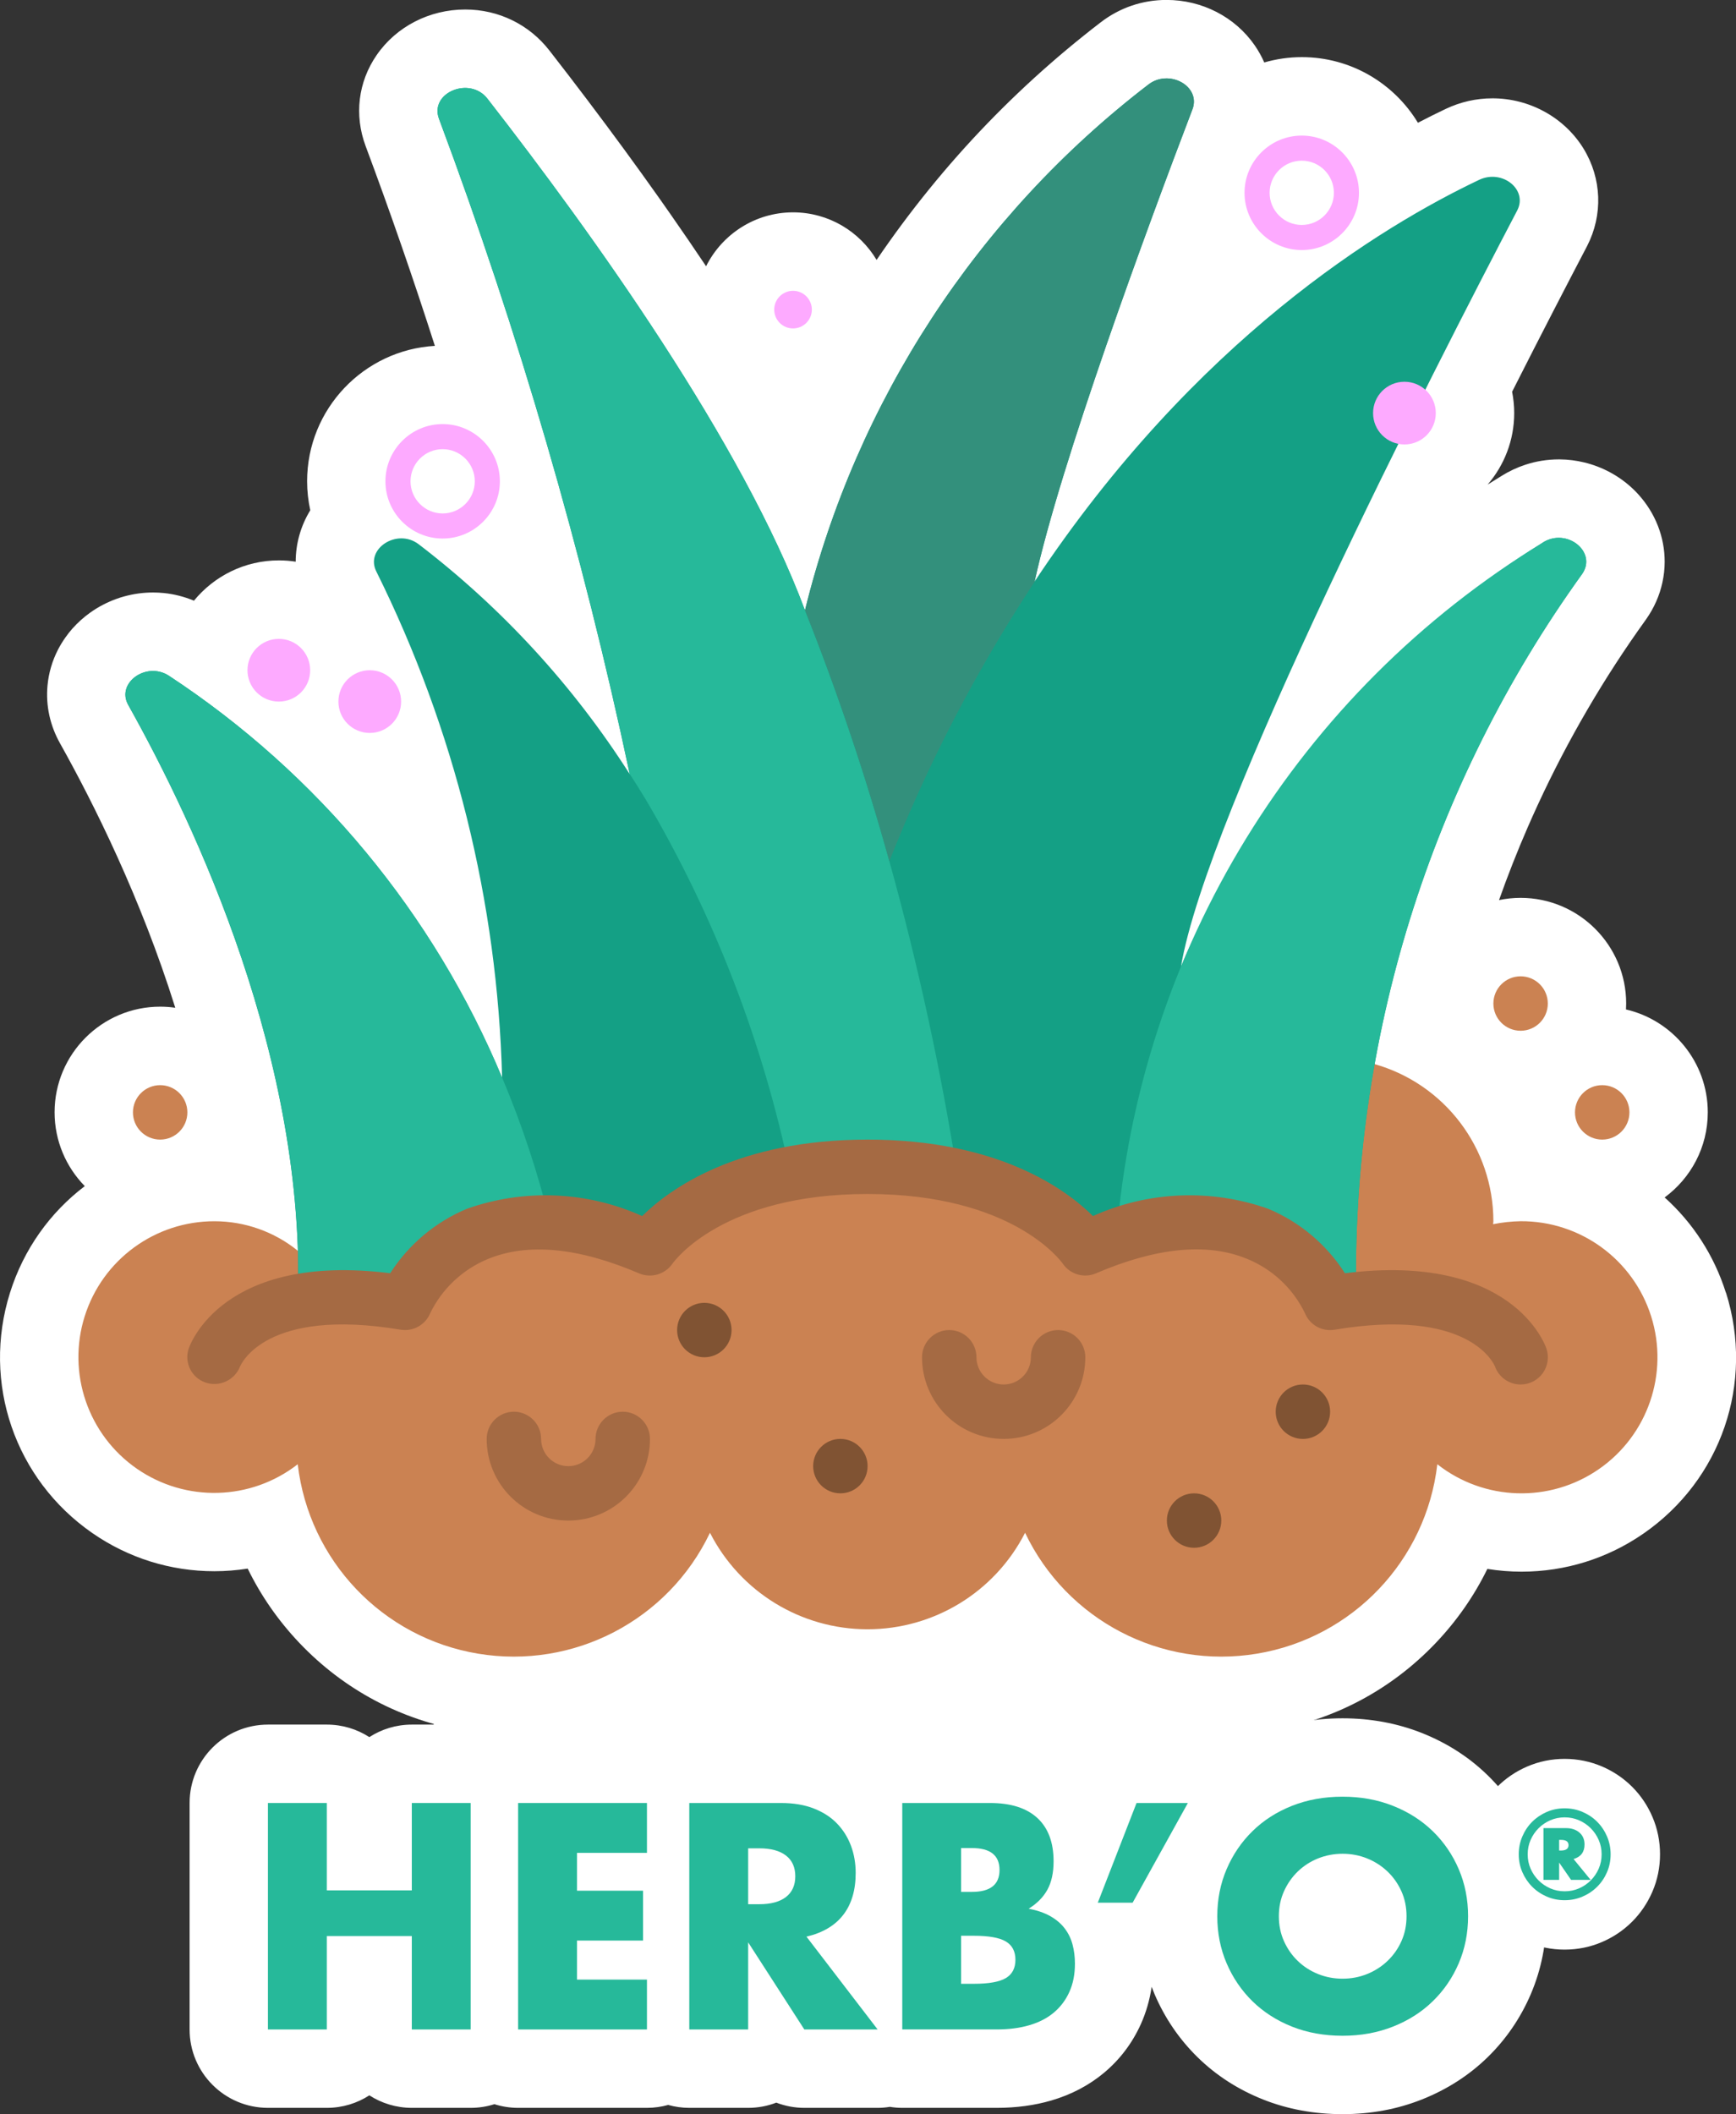 <svg xmlns="http://www.w3.org/2000/svg" id="Calque_1" viewBox="0 0 553.68 674.22"><rect x="0" y="0" width="553.68" height="674.22" fill="#333333" stroke="none"/><defs><style>      .st0 {        fill: #14a085;      }      .st1 {        fill: #a56a43;      }      .st2 {        fill: #cb8252;      }      .st3 {        fill: #fff;      }      .st4 {        fill: #26b99a;      }      .st5 {        fill: #fdaaff;      }      .st6 {        fill: #33907c;      }      .st7 {        fill: #805333;      }    </style></defs><rect class="st3" x="138.34" y="525.74" width="277" height="40"></rect><g><path class="st3" d="M550.46,412.26c-3.8-12.04-10.65-22.41-19.54-30.39,8.34-6.14,13.76-16.01,13.76-27.14,0-15.96-11.16-29.35-26.09-32.81.04-.63.06-1.27.06-1.91,0-18.57-15.11-33.68-33.68-33.68-2.36,0-4.65.25-6.87.71,2.79-7.86,5.84-15.62,9.16-23.24,1.06-2.43,2.15-4.86,3.24-7.22,9.56-20.69,21.13-40.5,34.38-58.9.05-.08.11-.15.16-.23,2.53-3.6,4.27-7.55,5.17-11.71.24-1.09.42-2.2.54-3.31.12-1.1.18-2.22.18-3.28.01-7.9-2.98-15.53-8.42-21.51l-.09-.1c-.56-.61-1.14-1.2-1.74-1.76-4.3-4.04-9.63-6.91-15.37-8.3-2.56-.62-5.19-.96-7.84-.98-.08,0-.23,0-.31,0-3.62,0-7.2.57-10.64,1.7-2.65.87-5.2,2.06-7.58,3.55-1.5.92-3,1.85-4.48,2.79,5.28-6.13,8.48-14.11,8.48-22.81,0-2.3-.23-4.58-.67-6.8,9.64-19.05,18.09-35.33,23.82-46.28.03-.06.07-.13.1-.19,5.1-9.93,4.68-21.53-1.11-31.02-6.06-9.92-17.19-16.08-29.06-16.08-5.16,0-10.16,1.12-14.94,3.38-2.74,1.3-5.72,2.78-8.85,4.41-7.58-12.53-21.34-20.93-37.03-20.93-4.16,0-8.17.6-11.98,1.7-.82-1.88-1.83-3.7-3.03-5.44-6.28-9.08-16.8-14.5-28.14-14.5-7.68,0-14.95,2.48-21.03,7.17-1.82,1.4-3.65,2.83-5.44,4.27-3.6,2.88-7.18,5.88-10.66,8.92-6.93,6.05-13.67,12.47-20.05,19.07-12.97,13.43-24.79,28.03-35.29,43.48-5.41-9.07-15.33-15.17-26.64-15.17-12.13,0-22.66,7.01-27.74,17.19-3.65-5.46-7.47-11.03-11.38-16.64-1.23-1.76-2.46-3.5-3.68-5.24-3.52-4.97-7.2-10.09-10.94-15.2-7.63-10.42-15.7-21.1-23.93-31.67-6.46-8.34-16.25-13.13-26.88-13.13-11.39,0-21.94,5.41-28.22,14.48-5.96,8.6-7.25,19.23-3.54,29.12,7.84,21,15.2,42.24,22.07,63.67-22.69,1.3-40.75,20.16-40.75,43.17,0,3.18.36,6.28,1.01,9.27,0,0-.01.02-.02.02-3.08,5.04-4.62,10.69-4.63,16.36-1.75-.27-3.54-.41-5.37-.41-10.9,0-20.65,5.01-27.08,12.85-3.08-1.27-6.3-2.11-9.63-2.44-1.13-.11-2.28-.17-3.42-.17-3.1,0-6.19.42-9.2,1.25-1.57.43-3.11.98-4.57,1.62-.72.31-1.44.65-2.18,1.04-1.45.75-2.86,1.62-4.14,2.54-2.05,1.47-3.93,3.15-5.65,5.08-.79.89-1.52,1.83-2.26,2.88-.87,1.24-1.62,2.48-2.29,3.76-1.87,3.63-3,7.51-3.37,11.51-.59,6.38.8,12.75,4.01,18.45,10.7,19.11,25.76,49.26,36.74,84.3-1.57-.23-3.18-.35-4.81-.35-18.57,0-33.68,15.11-33.68,33.68,0,9.16,3.68,17.47,9.63,23.55-11.01,8.35-19.48,20.07-23.86,34.03-9,28.68,1.55,59.46,26.24,76.59,11.49,7.97,24.96,12.19,38.94,12.19,3.57,0,7.13-.29,10.64-.84,4.2,8.63,9.75,16.62,16.53,23.75,14.23,14.95,32.5,24.63,52.86,28.02,5.12.85,10.33,1.28,15.51,1.28,23.95,0,46.7-9.26,63.86-25.01,13.82,10.41,30.87,16.29,48.95,16.29s35.13-5.88,48.95-16.29c17.16,15.74,39.91,25.01,63.86,25.01,5.17,0,10.39-.43,15.51-1.28,20.35-3.39,38.63-13.08,52.86-28.02,6.76-7.1,12.29-15.06,16.49-23.65,3.59.58,7.23.88,10.89.88h0c13.96,0,27.41-4.2,38.89-12.14,24.83-17.17,35.41-48.04,26.33-76.83Z"></path><g><g id="Page-1"><g id="_x30_13---Grass"><path id="Shape" class="st2" d="M438.2,339.29c22.51,6.29,38.08,26.79,38.1,50.16,0,.35-.09.69-.09.95,2.89-.58,5.82-.9,8.76-.95,19.03-.12,35.92,12.18,41.65,30.34s-1.05,37.92-16.7,48.74c-15.66,10.83-36.54,10.18-51.5-1.58-3.56,30.7-27.01,55.34-57.51,60.41-30.49,5.07-60.66-10.65-73.97-38.55-9.63,18.88-29.04,30.77-50.25,30.77s-40.61-11.89-50.25-30.77c-13.31,27.9-43.48,43.62-73.97,38.55-30.49-5.07-53.94-29.71-57.51-60.41-14.95,11.65-35.74,12.22-51.32,1.42-15.57-10.8-22.32-30.48-16.64-48.56,5.67-18.09,22.45-30.38,41.4-30.35,9.7,0,19.11,3.34,26.64,9.46l343.13-59.62Z"></path><path id="Shape1" data-name="Shape" class="st1" d="M320.1,458.87c-14.38,0-26.03-11.66-26.03-26.03,0-4.79,3.89-8.68,8.68-8.68s8.68,3.89,8.68,8.68,3.89,8.68,8.68,8.68,8.68-3.89,8.68-8.68,3.89-8.68,8.68-8.68,8.68,3.89,8.68,8.68c0,14.38-11.66,26.03-26.03,26.03Z"></path><path id="Shape2" data-name="Shape" class="st1" d="M181.25,484.91c-14.38,0-26.03-11.66-26.03-26.03,0-4.79,3.89-8.68,8.68-8.68s8.68,3.89,8.68,8.68,3.89,8.68,8.68,8.68,8.68-3.89,8.68-8.68,3.89-8.68,8.68-8.68,8.68,3.89,8.68,8.68c0,14.38-11.66,26.03-26.03,26.03Z"></path><circle id="Oval" class="st7" cx="224.64" cy="424.16" r="8.68"></circle><circle id="Oval1" data-name="Oval" class="st2" cx="51.08" cy="354.74" r="8.68"></circle><circle id="Oval2" data-name="Oval" class="st7" cx="268.03" cy="467.55" r="8.68"></circle><circle id="Oval3" data-name="Oval" class="st7" cx="415.55" cy="450.2" r="8.68"></circle><circle id="Oval4" data-name="Oval" class="st2" cx="511.01" cy="354.74" r="8.68"></circle><circle id="Oval5" data-name="Oval" class="st2" cx="484.98" cy="320.03" r="8.68"></circle><circle id="Oval6" data-name="Oval" class="st7" cx="380.84" cy="484.91" r="8.68"></circle><path id="Shape3" data-name="Shape" class="st0" d="M492.09,173.02c-51.48,32.1-91.79,79.32-115.42,135.2,8.16-48.86,80.62-190.31,107.26-241.16,3.38-6.6-4.77-13.19-12.15-9.72-31.24,14.84-90.51,50.85-141.8,128.09,8.24-37.75,35.75-112.38,50.33-150.56,2.78-7.38-7.46-13.02-14.06-7.9-54.51,41.81-93.14,100.95-109.52,167.66-19.96-53.54-67.95-120.36-101.27-163.15-5.64-7.29-18.57-1.91-15.45,6.42,25.42,68.05,45.75,137.9,60.83,208.97-17.98-28.2-40.77-53.02-67.34-73.33-6.86-5.21-17.18,1.48-13.45,8.76,24.94,50.25,38.62,105.33,40.09,161.41-21.83-52.36-58.82-97-106.22-128.17-7.2-4.77-17.01,2.26-13.02,9.29,21.43,38.27,56.84,113.51,54.06,190.22,11.33-1.94,22.92-1.79,34.19.43,8.41-17.49,26.96-27.76,46.25-25.6,11.01.89,21.79,3.68,31.85,8.24,0,0,11.72-17.62,44.78-23.78,17.67-3.25,35.8-2.99,53.37.78v.09c29.94,6.77,40.7,22.91,40.7,22.91,3.47-1.48,6.86-2.78,9.98-3.82,52.68-17.36,68.12,21.17,68.12,21.17,2.95-.43,5.73-.87,8.33-1.04-1.7-82.89,23.58-164.08,72.03-231.35,4.95-7.03-4.86-14.93-12.5-10.07h0Z"></path><path id="Shape4" data-name="Shape" class="st4" d="M504.59,183.09c-48.45,67.27-73.73,148.47-72.03,231.35-2.6.17-5.38.61-8.33,1.04,0,0-15.45-38.53-68.12-21.17,7.22-91.3,57.79-173.6,135.98-221.29,7.64-4.86,17.44,3.04,12.5,10.07h0Z"></path><path id="Shape5" data-name="Shape" class="st4" d="M305.43,375.13c-17.57-3.77-35.7-4.03-53.37-.78-8.73-42.1-24.32-82.47-46.17-119.5-1.65-2.69-3.3-5.38-5.03-7.98-15.08-71.06-35.41-140.91-60.83-208.97-3.12-8.33,9.81-13.71,15.45-6.42,33.32,42.78,81.31,109.6,101.27,163.15,10.4,26.17,19.38,52.88,26.9,80.01,9.19,33.05,16.47,66.6,21.78,100.49Z"></path><path id="Shape6" data-name="Shape" class="st6" d="M380.32,34.87c-14.58,38.18-42.09,112.81-50.33,150.56v.09c-18.48,28.03-34.01,57.9-46.34,89.12-7.52-27.14-16.5-53.84-26.9-80.01,16.38-66.71,55.01-125.85,109.52-167.66,6.6-5.12,16.84.52,14.06,7.9Z"></path><path id="Shape7" data-name="Shape" class="st4" d="M175.43,389.88c-19.29-2.16-37.84,8.11-46.25,25.6-11.28-2.22-22.86-2.37-34.19-.43,2.78-76.71-32.63-151.95-54.06-190.22-3.99-7.03,5.81-14.06,13.02-9.29,47.4,31.17,84.39,75.81,106.22,128.17,6.31,14.96,11.42,30.4,15.27,46.17h0Z"></path><path id="Shape8" data-name="Shape" class="st1" d="M484.98,441.52c-3.66,0-6.93-2.3-8.17-5.74-.46-1.12-8.52-18.85-51.15-11.73-4.02.68-7.98-1.54-9.49-5.33-3.84-7.91-10.49-14.1-18.65-17.36-12.63-5.12-28.77-3.52-47.97,4.71-3.84,1.65-8.32.32-10.64-3.16-.59-.8-16.09-22.14-62.2-22.14s-61.61,21.34-62.26,22.25c-2.36,3.39-6.77,4.67-10.59,3.08-19.35-8.3-35.58-9.84-48.27-4.59-8.01,3.31-14.53,9.42-18.35,17.2-1.52,3.79-5.47,6-9.49,5.33-43.04-7.18-50.84,10.99-51.2,11.77-1.74,4.38-6.63,6.62-11.08,5.06-4.4-1.55-6.76-6.33-5.3-10.77.44-1.3,10.92-30.72,64.28-24.06,5.88-9.18,14.42-16.36,24.48-20.56,18.23-6.45,38.24-5.62,55.88,2.32,8.79-8.66,30.4-24.38,71.91-24.38s63.11,15.72,71.87,24.38c17.63-7.94,37.65-8.77,55.88-2.32,10.06,4.2,18.6,11.37,24.48,20.56,53.35-6.67,63.84,22.76,64.28,24.06.88,2.65.44,5.56-1.19,7.82s-4.25,3.6-7.04,3.6h0Z"></path></g></g><path class="st5" d="M141.18,171.74c-10.06,0-18.25-8.19-18.25-18.25s8.19-18.25,18.25-18.25,18.25,8.19,18.25,18.25-8.19,18.25-18.25,18.25ZM141.18,143.24c-5.65,0-10.25,4.6-10.25,10.25s4.6,10.25,10.25,10.25,10.25-4.6,10.25-10.25-4.6-10.25-10.25-10.25Z"></path><path class="st5" d="M415.18,79.74c-10.06,0-18.25-8.19-18.25-18.25s8.19-18.25,18.25-18.25,18.25,8.19,18.25,18.25-8.19,18.25-18.25,18.25ZM415.18,51.24c-5.65,0-10.25,4.6-10.25,10.25s4.6,10.25,10.25,10.25,10.25-4.6,10.25-10.25-4.6-10.25-10.25-10.25Z"></path><circle class="st5" cx="252.93" cy="98.74" r="6"></circle><circle class="st5" cx="447.93" cy="131.74" r="10"></circle><circle class="st5" cx="117.93" cy="223.74" r="10"></circle><circle class="st5" cx="88.93" cy="213.74" r="10"></circle></g></g><g><path class="st3" d="M488.24,586.27c-3.28-7.66-7.93-14.46-13.84-20.2-5.9-5.74-12.94-10.25-20.92-13.42-7.84-3.1-16.35-4.68-25.3-4.68s-17.58,1.58-25.4,4.7c-2.58,1.03-5.06,2.22-7.44,3.53-4.5-3.95-10.33-6.22-16.49-6.22h-16.38c-7.21,0-13.9,3.1-18.55,8.25-7.62-5.47-17.08-8.25-28.19-8.25h-27.97c-5.74,0-11.02,1.94-15.24,5.19-1.22-.6-2.47-1.17-3.77-1.69-5.92-2.33-12.54-3.5-19.68-3.5h-29.22c-2.34,0-4.6.33-6.75.93-2.15-.6-4.41-.93-6.75-.93h-41.09c-2.64,0-5.18.41-7.57,1.17-2.39-.76-4.93-1.17-7.57-1.17h-18.77c-5,0-9.65,1.47-13.55,3.99-3.91-2.52-8.56-3.99-13.55-3.99h-18.78c-13.81,0-25,11.19-25,25v72.22c0,13.81,11.19,25,25,25h18.78c5,0,9.65-1.47,13.55-3.99,3.9,2.52,8.56,3.99,13.55,3.99h18.77c2.64,0,5.18-.41,7.57-1.17,2.39.76,4.93,1.17,7.57,1.17h41.09c2.34,0,4.6-.33,6.75-.93,2.15.6,4.41.93,6.75.93h18.78c3.16,0,6.18-.59,8.96-1.66,2.82,1.08,5.84,1.66,8.95,1.66h23.37c1.32,0,2.62-.11,3.9-.32,1.29.21,2.61.32,3.96.32h30.17c6.19,0,12.03-.79,17.34-2.34,6.38-1.86,12.05-4.84,16.84-8.84,5.05-4.22,9-9.44,11.74-15.51,1.68-3.73,2.83-7.72,3.45-11.91.29.77.59,1.54.91,2.3,3.26,7.63,7.87,14.4,13.72,20.14,5.88,5.77,12.89,10.3,20.85,13.47,7.82,3.12,16.37,4.7,25.4,4.7s17.46-1.57,25.3-4.68c7.97-3.16,15.01-7.67,20.92-13.42,5.91-5.75,10.56-12.55,13.84-20.21,3.3-7.73,4.98-16.08,4.98-24.81s-1.67-17.07-4.99-24.83Z"></path><path class="st4" d="M104.23,602.85h27.11v-27.87h18.77v72.22h-18.77v-29.79h-27.11v29.79h-18.78v-72.22h18.78v27.87Z"></path><path class="st4" d="M206.34,590.88h-22.32v12.07h21.07v15.9h-21.07v12.45h22.32v15.9h-41.09v-72.22h41.09v15.9Z"></path><path class="st4" d="M279.9,647.2h-23.37l-17.91-27.78v27.78h-18.78v-72.22h29.22c4.02,0,7.53.59,10.54,1.77,3,1.18,5.47,2.79,7.42,4.84,1.95,2.04,3.42,4.41,4.41,7.09.99,2.68,1.48,5.56,1.48,8.62,0,5.49-1.33,9.95-3.97,13.36-2.65,3.42-6.56,5.73-11.73,6.94l22.7,29.6ZM238.62,607.26h3.54c3.7,0,6.55-.77,8.52-2.3,1.98-1.53,2.97-3.74,2.97-6.61s-.99-5.08-2.97-6.61c-1.98-1.53-4.82-2.3-8.52-2.3h-3.54v17.82Z"></path><path class="st4" d="M287.76,574.98h27.97c6.64,0,11.69,1.6,15.13,4.79,3.45,3.19,5.17,7.79,5.17,13.79,0,3.64-.65,6.66-1.96,9.05-1.31,2.39-3.31,4.42-5.99,6.08,2.68.51,4.97,1.29,6.85,2.35,1.88,1.05,3.42,2.35,4.6,3.88,1.18,1.53,2.03,3.26,2.54,5.17.51,1.92.77,3.96.77,6.13,0,3.39-.59,6.39-1.77,9-1.18,2.62-2.84,4.82-4.98,6.61-2.14,1.79-4.74,3.13-7.81,4.02-3.06.9-6.51,1.34-10.34,1.34h-30.17v-72.22ZM306.53,603.33h3.45c5.88,0,8.81-2.33,8.81-6.99s-2.94-6.99-8.81-6.99h-3.45v13.99ZM306.53,632.64h4.12c4.72,0,8.11-.61,10.15-1.82,2.04-1.21,3.06-3.16,3.06-5.84s-1.02-4.63-3.06-5.84c-2.04-1.21-5.43-1.82-10.15-1.82h-4.12v15.33Z"></path><path class="st4" d="M362.48,574.98h16.38l-17.62,31.8h-11.11l12.36-31.8Z"></path><path class="st4" d="M388.24,611.09c0-5.36.99-10.36,2.97-14.99,1.98-4.63,4.72-8.67,8.24-12.12,3.51-3.45,7.71-6.15,12.6-8.09s10.26-2.92,16.14-2.92,11.17.97,16.09,2.92c4.92,1.95,9.15,4.65,12.69,8.09,3.54,3.45,6.31,7.49,8.29,12.12,1.98,4.63,2.97,9.63,2.97,14.99s-.99,10.36-2.97,14.99c-1.98,4.63-4.74,8.67-8.29,12.12-3.54,3.45-7.77,6.15-12.69,8.09-4.92,1.95-10.28,2.92-16.09,2.92s-11.26-.97-16.14-2.92c-4.89-1.95-9.08-4.65-12.6-8.09-3.51-3.45-6.26-7.49-8.24-12.12-1.98-4.63-2.97-9.63-2.97-14.99ZM407.88,611.09c0,2.87.54,5.52,1.63,7.95,1.09,2.43,2.55,4.54,4.41,6.32,1.85,1.79,4.01,3.18,6.47,4.17,2.46.99,5.06,1.48,7.81,1.48s5.35-.49,7.81-1.48c2.46-.99,4.63-2.38,6.51-4.17,1.88-1.79,3.37-3.89,4.45-6.32,1.09-2.42,1.63-5.08,1.63-7.95s-.54-5.52-1.63-7.95c-1.09-2.42-2.57-4.53-4.45-6.32-1.88-1.79-4.06-3.18-6.51-4.17-2.46-.99-5.06-1.48-7.81-1.48s-5.35.5-7.81,1.48c-2.46.99-4.61,2.38-6.47,4.17-1.85,1.79-3.32,3.9-4.41,6.32-1.09,2.43-1.63,5.08-1.63,7.95Z"></path></g><g><path class="st3" d="M499.03,621.74c-4.17,0-8.19-.82-11.94-2.44-3.61-1.56-6.82-3.73-9.56-6.47-2.73-2.73-4.91-5.94-6.46-9.55-1.62-3.75-2.44-7.77-2.44-11.94s.82-8.17,2.42-11.92c1.56-3.63,3.74-6.87,6.48-9.61,2.73-2.73,5.95-4.91,9.55-6.46,3.75-1.62,7.77-2.44,11.94-2.44s8.17.82,11.92,2.42c3.63,1.56,6.86,3.73,9.61,6.48,2.75,2.75,4.93,5.98,6.48,9.61,1.61,3.75,2.42,7.76,2.42,11.92s-.82,8.19-2.44,11.94c-1.56,3.6-3.73,6.82-6.47,9.56-2.74,2.74-5.97,4.92-9.61,6.48-3.75,1.61-7.76,2.42-11.92,2.42Z"></path><path class="st4" d="M484.39,591.35c0-2.02.38-3.92,1.15-5.71.77-1.79,1.81-3.35,3.14-4.67,1.33-1.33,2.88-2.37,4.65-3.14s3.67-1.15,5.69-1.15,3.92.38,5.71,1.15,3.35,1.81,4.67,3.14c1.33,1.33,2.37,2.88,3.14,4.67.77,1.79,1.15,3.69,1.15,5.71s-.38,3.92-1.15,5.69c-.77,1.78-1.81,3.33-3.14,4.65-1.33,1.33-2.88,2.37-4.67,3.14s-3.69,1.15-5.71,1.15-3.92-.38-5.69-1.15-3.33-1.81-4.65-3.14c-1.33-1.33-2.37-2.88-3.14-4.65-.77-1.78-1.15-3.67-1.15-5.69ZM487.24,591.35c0,1.63.31,3.16.93,4.58s1.47,2.67,2.54,3.74c1.07,1.07,2.32,1.92,3.74,2.54,1.42.62,2.95.93,4.58.93s3.16-.31,4.58-.93c1.42-.62,2.67-1.47,3.74-2.54s1.92-2.32,2.54-3.74.93-2.95.93-4.58-.31-3.16-.93-4.58c-.62-1.42-1.47-2.67-2.54-3.74-1.07-1.07-2.32-1.92-3.74-2.54s-2.95-.93-4.58-.93-3.16.31-4.58.93c-1.42.62-2.67,1.47-3.74,2.54s-1.92,2.32-2.54,3.74c-.62,1.42-.93,2.95-.93,4.58ZM507.31,599.49h-6.24l-3.8-5.51v5.51h-5v-16.5h7.19c1.75,0,3.18.47,4.27,1.41,1.09.94,1.64,2.21,1.64,3.81,0,2.41-1.17,3.95-3.5,4.64l5.44,6.64ZM497.27,590.14h.55c1.63,0,2.45-.57,2.45-1.72s-.82-1.68-2.45-1.68h-.55v3.39Z"></path></g></svg>
